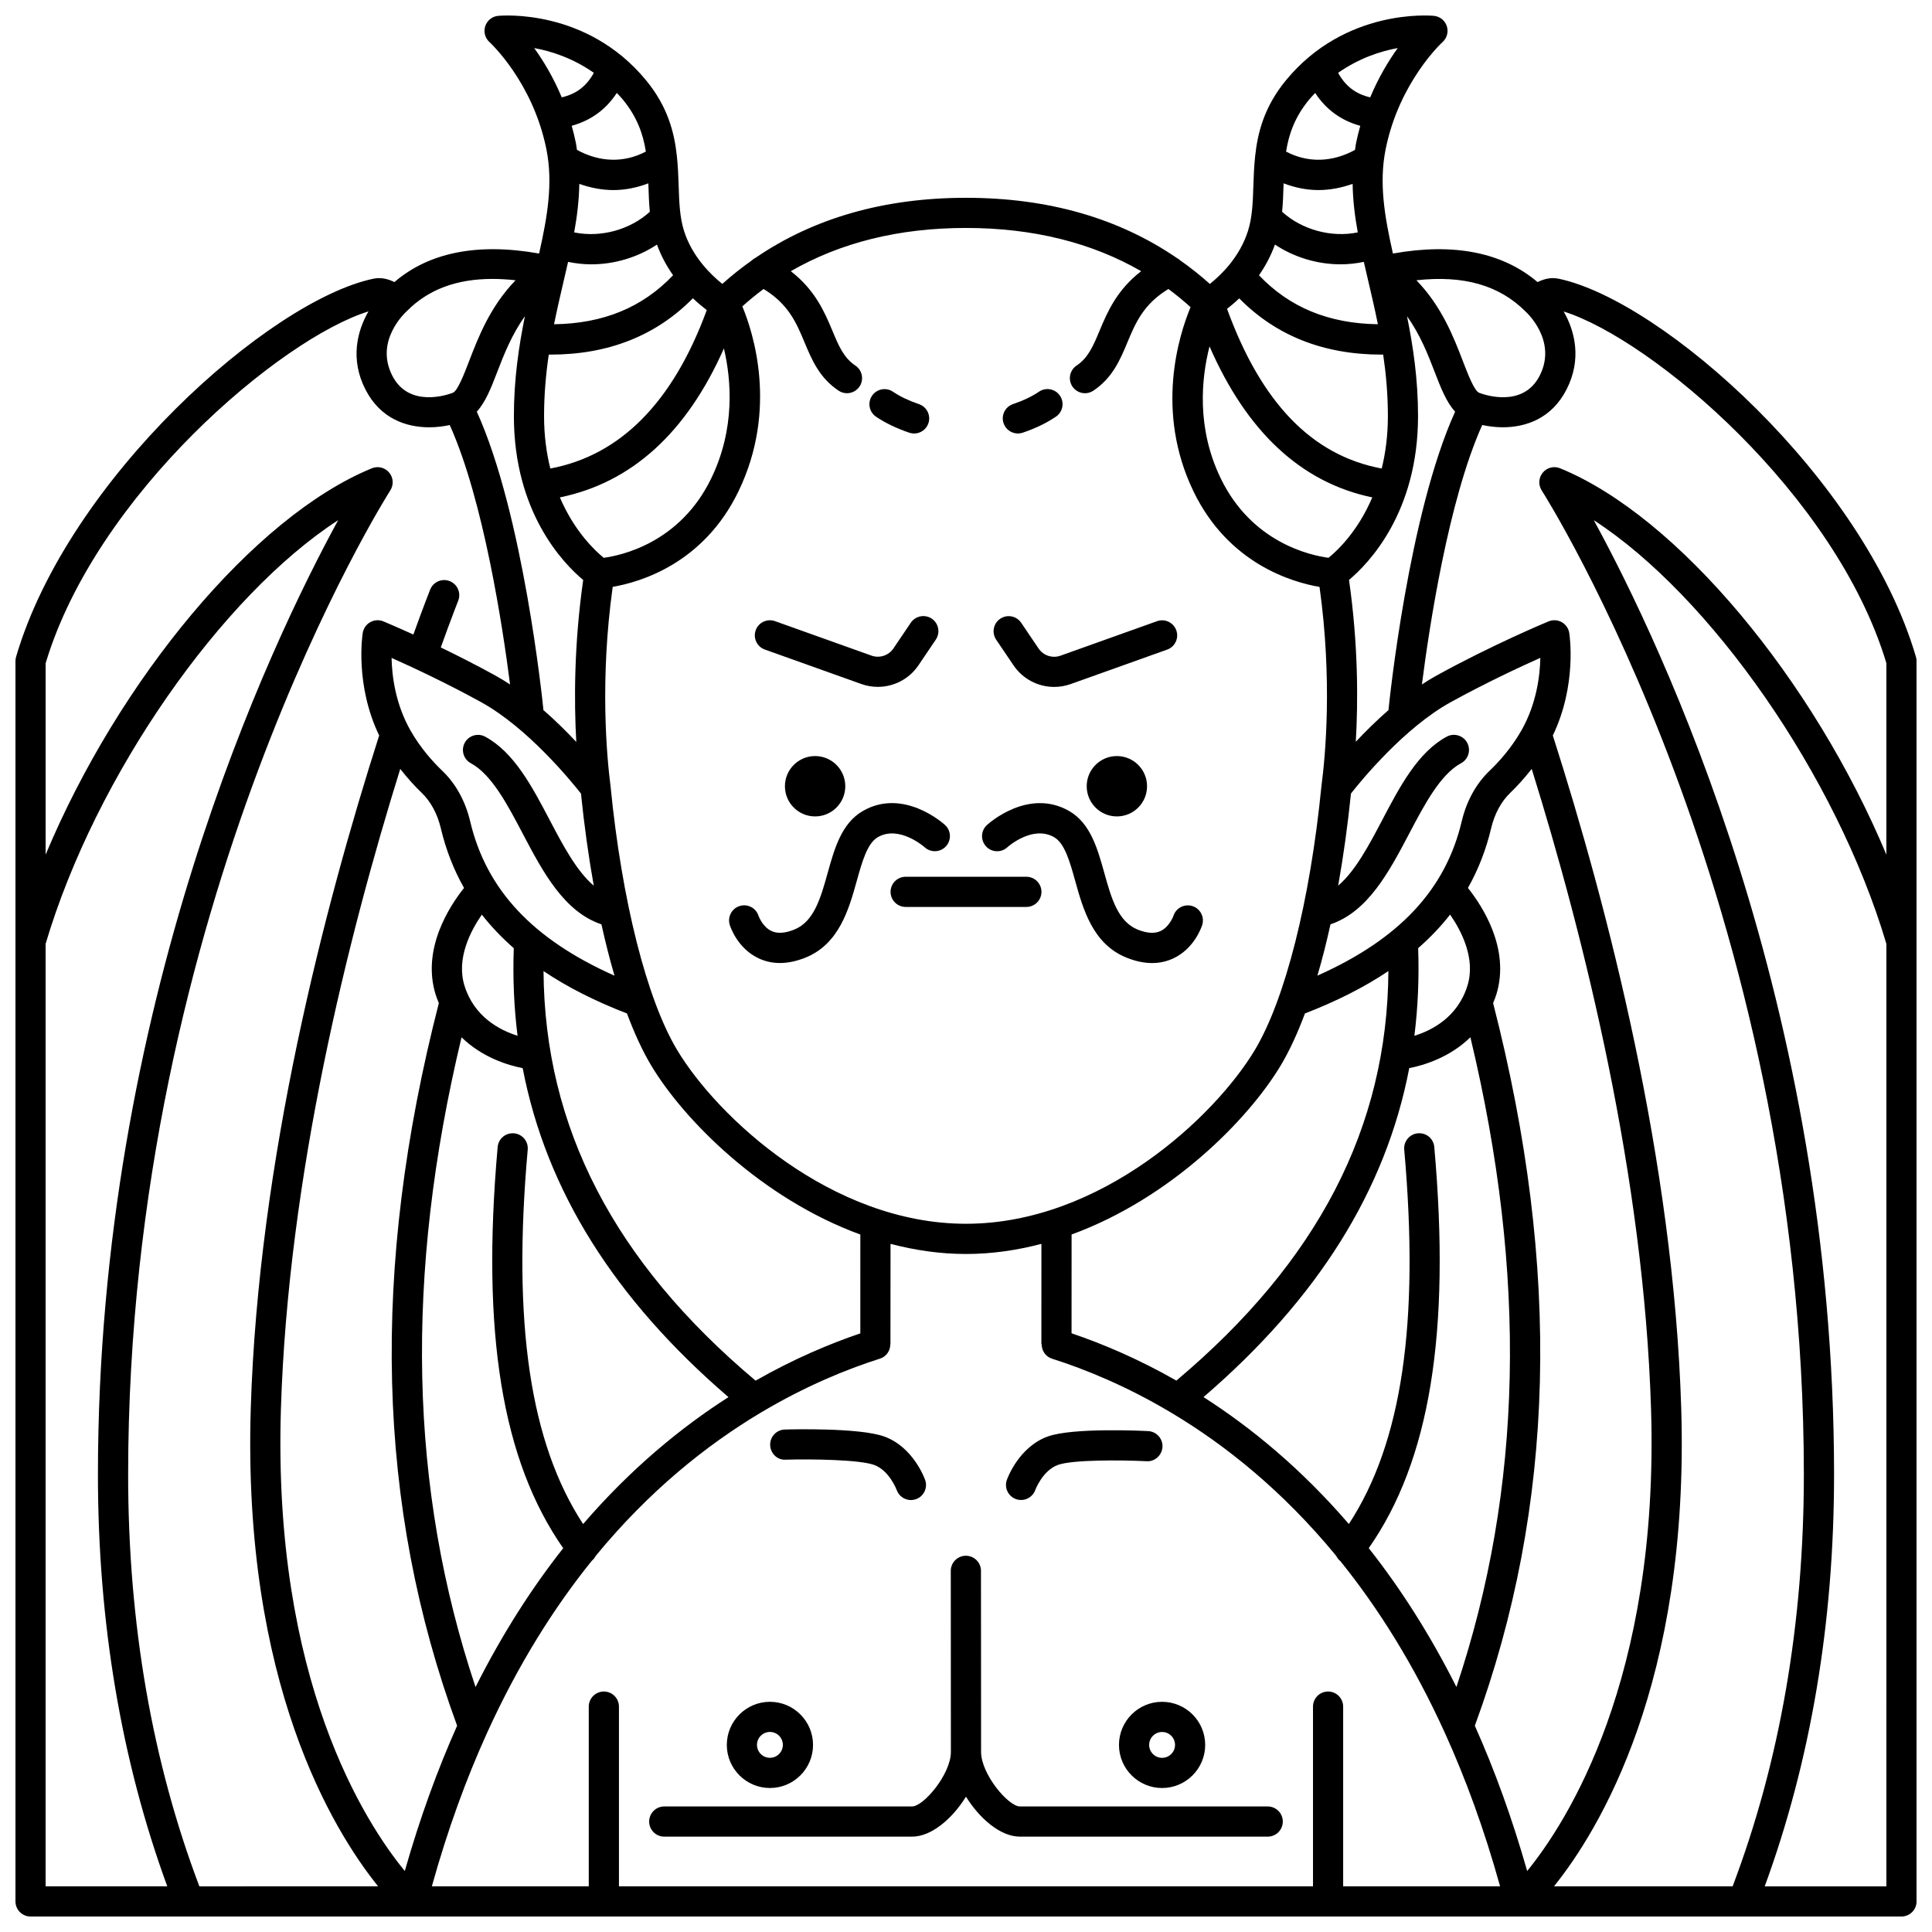 <?xml version="1.0" encoding="UTF-8"?>
<!-- Uploaded to: ICON Repo, www.svgrepo.com, Generator: ICON Repo Mixer Tools -->
<svg width="800px" height="800px" version="1.1" viewBox="144 144 512 512" xmlns="http://www.w3.org/2000/svg">
 <defs>
  <clipPath id="a">
   <path d="m148.09 148.09h503.81v503.81h-503.81z"/>
  </clipPath>
 </defs>
 <path d="m447.98 352.36c0 4.418-3.582 8-7.996 8-4.418 0-7.996-3.582-7.996-8 0-4.414 3.578-7.996 7.996-7.996 4.414 0 7.996 3.582 7.996 7.996"/>
 <path d="m368.01 352.36c0 4.418-3.582 8-8 8-4.414 0-7.996-3.582-7.996-8 0-4.414 3.582-7.996 7.996-7.996 4.418 0 8 3.582 8 7.996"/>
 <path d="m385.37 309.03-4.594 6.801c-1.285 1.898-3.684 2.684-5.832 1.91l-25.566-9.133c-2.078-0.738-4.367 0.34-5.109 2.418-0.742 2.078 0.34 4.367 2.418 5.109l25.566 9.133c1.434 0.512 2.914 0.758 4.379 0.758 4.231 0 8.305-2.066 10.777-5.727l4.594-6.797c1.234-1.832 0.754-4.312-1.074-5.555-1.836-1.223-4.316-0.746-5.559 1.082z"/>
 <path d="m412.59 320.31c2.473 3.664 6.547 5.731 10.777 5.731 1.461 0 2.938-0.246 4.379-0.758l25.566-9.133c2.078-0.742 3.164-3.031 2.418-5.109-0.742-2.078-3.031-3.164-5.109-2.418l-25.566 9.133c-2.156 0.777-4.555-0.016-5.832-1.914l-4.594-6.797c-1.238-1.832-3.723-2.309-5.555-1.074-1.832 1.238-2.312 3.723-1.074 5.555z"/>
 <path d="m380.01 380.35c0 2.207 1.793 4 4 4h31.988c2.207 0 4-1.793 4-4 0-2.207-1.793-4-4-4h-31.988c-2.211 0-4 1.793-4 4z"/>
 <path d="m372.65 358.93c-5.637 3.242-7.5 9.934-9.309 16.402-1.848 6.625-3.594 12.883-8.824 15.008-2.434 0.988-4.465 1.129-6.035 0.406-2.441-1.117-3.461-4.039-3.461-4.039-0.668-2.106-2.922-3.266-5.023-2.598s-3.266 2.914-2.598 5.023c0.199 0.633 2.121 6.25 7.644 8.836 1.762 0.828 3.652 1.242 5.641 1.242 2.164 0 4.445-0.488 6.844-1.461 8.863-3.602 11.445-12.844 13.516-20.27 1.434-5.144 2.797-10.008 5.594-11.621 5.637-3.258 12.27 2.555 12.414 2.684 1.633 1.48 4.152 1.363 5.637-0.262 1.492-1.629 1.379-4.16-0.246-5.648-0.445-0.398-11.027-9.914-21.793-3.703z"/>
 <path d="m410.95 368.54c0.066-0.059 6.644-5.981 12.406-2.672 2.801 1.613 4.16 6.473 5.594 11.621 2.07 7.426 4.648 16.664 13.516 20.266 2.398 0.977 4.684 1.465 6.844 1.465 1.992 0 3.875-0.414 5.641-1.242 5.523-2.59 7.441-8.203 7.644-8.836 0.668-2.102-0.496-4.352-2.598-5.023-2.098-0.664-4.356 0.496-5.023 2.598-0.008 0.027-1.051 2.91-3.418 4.019-1.578 0.734-3.621 0.605-6.078-0.391-5.231-2.125-6.977-8.379-8.824-15.008-1.809-6.469-3.672-13.16-9.309-16.402-10.789-6.211-21.352 3.297-21.797 3.707-1.629 1.492-1.738 4.019-0.246 5.648 1.492 1.629 4.023 1.746 5.648 0.25z"/>
 <path d="m384.96 258.67c0.43 0.145 0.859 0.215 1.289 0.215 1.668 0 3.219-1.047 3.785-2.711 0.711-2.09-0.406-4.363-2.5-5.074-2.723-0.926-4.977-2.004-6.894-3.293-1.832-1.238-4.312-0.75-5.551 1.078-1.234 1.832-0.75 4.312 1.078 5.551 2.516 1.688 5.391 3.074 8.793 4.234z"/>
 <path d="m413.75 258.88c0.43 0 0.859-0.07 1.289-0.215 3.402-1.16 6.277-2.547 8.785-4.238 1.832-1.234 2.316-3.719 1.078-5.551-1.234-1.832-3.719-2.32-5.551-1.078-1.914 1.293-4.168 2.367-6.894 3.293-2.09 0.711-3.207 2.984-2.5 5.074 0.574 1.668 2.125 2.715 3.793 2.715z"/>
 <g clip-path="url(#a)">
  <path d="m651.74 318.06c-13.863-47.266-67.215-94.445-94.688-100.2-2.203-0.461-4.098 0.176-5.582 0.895-9.312-7.898-22.172-10.438-38.328-7.566-2.223-9.84-3.723-18.695-1.941-27.598 3.578-17.887 14.969-28.332 15.078-28.43 1.184-1.059 1.633-2.719 1.137-4.227-0.496-1.512-1.836-2.582-3.414-2.738-0.949-0.082-23.48-2.019-39.207 17.078-5.715 6.938-7.504 13.773-8.176 20.191-0.277 2.644-0.383 5.223-0.461 7.695-0.137 4.324-0.266 8.402-1.441 12.078-2.215 6.949-7.172 11.684-10.09 14.008-2.519-2.254-5.144-4.34-7.883-6.262-0.266-0.262-0.562-0.449-0.883-0.625-15.395-10.531-34.078-15.941-55.859-15.941-21.727 0-40.371 5.391-55.734 15.875-0.379 0.191-0.727 0.418-1.035 0.73-2.711 1.91-5.316 3.977-7.812 6.215-3.094-2.484-7.973-7.238-10.129-13.996-1.172-3.68-1.305-7.758-1.441-12.078-0.078-2.477-0.184-5.055-0.461-7.695-0.672-6.418-2.465-13.254-8.176-20.191-15.734-19.102-38.258-17.164-39.207-17.078-1.578 0.152-2.914 1.227-3.41 2.731-0.496 1.504-0.051 3.168 1.125 4.227 0.117 0.105 11.508 10.551 15.086 28.434 1.781 8.902 0.281 17.758-1.941 27.598-16.262-2.891-29.168-0.316-38.34 7.562-1.484-0.719-3.375-1.352-5.57-0.891-27.484 5.762-80.836 52.938-94.695 100.2-0.109 0.367-0.164 0.742-0.164 1.125v328.71c0 2.207 1.793 4 4 4h41.926 0.012 0.012 453.86c2.207 0 4-1.793 4-4l-0.004-328.71c0-0.383-0.055-0.758-0.164-1.125zm-7.832 325.84h-32.238c12.156-33.176 18.387-69.859 18.375-109.22-0.035-124.23-45.746-220.03-63.668-252.82 30.766 19.922 64.23 67.488 77.535 112.27zm0-324.13v50.719c-19.348-46.223-55.176-89.598-86.465-102.39-1.625-0.668-3.481-0.195-4.59 1.148-1.117 1.344-1.23 3.254-0.285 4.723 0.695 1.074 69.426 109.29 69.473 260.71 0.012 39.504-6.371 76.211-18.875 109.21h-47.336c11.891-14.785 35.949-53.918 33.711-126.7-2.019-65.566-19.496-132.84-34.027-178.28 6.441-13.383 4.445-26.586 4.356-27.176-0.191-1.207-0.926-2.258-1.996-2.859-1.066-0.598-2.352-0.672-3.484-0.203-0.602 0.246-14.863 6.176-29.816 14.426-1.273 0.699-2.519 1.48-3.754 2.293 1.898-14.875 7-48.812 15.988-68.758 1.66 0.355 3.496 0.602 5.43 0.602 6.09 0 12.961-2.273 16.922-10.043 4.074-7.984 2.215-15.441-0.773-20.645 23.512 7.418 72.125 48.535 85.523 93.203zm-147.95 272.5c-2.207 0-4 1.793-4 4v47.621h-183.93v-47.621c0-2.207-1.793-4-4-4-2.207 0-4 1.793-4 4v47.621h-41.582c4.188-15.043 9.125-28.535 14.613-40.617 0.016-0.035 0.031-0.07 0.047-0.109 8.266-18.16 17.746-33.18 27.75-45.566 0.438-0.363 0.77-0.793 1.012-1.273 14.23-17.312 29.43-29.395 43.543-37.84 0.145-0.059 0.266-0.16 0.398-0.238 11.602-6.898 22.457-11.355 31.402-14.199 1.699-0.539 2.731-2.113 2.731-3.812h0.035l0.023-26.602c6.426 1.684 13.105 2.684 19.992 2.684s13.566-0.996 19.992-2.68l-0.008 26.605h0.074c0 1.695 1.031 3.269 2.731 3.816 8.93 2.836 19.758 7.281 31.324 14.152 0.168 0.102 0.316 0.219 0.492 0.293 14.102 8.445 29.289 20.512 43.508 37.812 0.266 0.531 0.617 1.023 1.117 1.406 9.965 12.363 19.414 27.332 27.648 45.434 0.02 0.047 0.039 0.094 0.062 0.137 5.484 12.078 10.426 25.566 14.605 40.602h-41.586v-47.621c0-2.211-1.793-4.004-4-4.004zm-224.4-262.16c12.195 6.727 23.609 20.641 26.406 24.195 0.875 8.574 2.019 16.75 3.391 24.414-4.508-3.844-8.051-10.484-11.711-17.457-4.625-8.805-9.41-17.91-17.066-22.035-1.941-1.047-4.371-0.324-5.418 1.625-1.047 1.945-0.32 4.371 1.625 5.418 5.508 2.969 9.711 10.973 13.777 18.715 5.367 10.215 10.957 20.656 20.828 23.98 1.059 4.812 2.219 9.359 3.461 13.605-21.707-9.672-33.957-22.793-38.238-40.859-1.273-5.387-3.824-10.023-7.375-13.414-2.394-2.289-5.816-6.023-8.516-10.82-3.934-6.988-4.856-14.328-4.949-19.125 5.496 2.449 14.598 6.691 23.785 11.758zm35.004-135.74c3.152 0 6.258-0.641 9.258-1.781 0.008 0.277 0.02 0.551 0.027 0.828 0.07 2.207 0.152 4.449 0.363 6.707-5.246 4.781-13.031 6.902-20.047 5.465 0.781-4.301 1.293-8.578 1.359-12.859 2.981 1.055 6.016 1.641 9.039 1.641zm24.738 31.809c-8.938 24.387-22.859 38.5-41.461 41.984-1.008-4.074-1.656-8.676-1.656-13.895 0-5.816 0.496-11.188 1.246-16.305 0.148 0 0.301 0.012 0.449 0.012 15.379 0 28.02-5.047 37.75-14.934 1.359 1.301 2.621 2.332 3.672 3.137zm1.203 44.559c-8.266 17.117-23.809 20.457-28.508 21.086-2.266-1.84-7.75-6.961-11.621-16.008 19.016-3.898 33.594-17.141 43.473-39.484 1.969 8.434 3.012 21.246-3.344 34.406zm39.492 226.62c-8.176 2.773-17.66 6.769-27.758 12.531-37.469-31.512-55.934-67.105-56.195-108.54 6.305 4.246 13.688 7.977 22.117 11.234 1.996 5.34 4.144 9.992 6.434 13.809 8.668 14.445 29.27 35.227 55.406 44.77zm-73.465 50.531c-14.086-21.527-18.758-53.273-14.68-99.215 0.195-2.199-1.426-4.141-3.629-4.336-2.227-0.184-4.141 1.43-4.336 3.629-4.371 49.25 1.176 83.152 17.371 106.32-8.242 10.445-16.105 22.625-23.234 36.797-17.613-52.629-18.812-109.14-3.707-172.19 5.481 5.352 12.289 7.41 16.203 8.176 6.223 32.398 24.277 61.16 54.531 87.184-12.629 8.078-25.891 18.973-38.52 33.637zm-18.375-152.61c-0.273 7.938 0.055 15.676 1.004 23.211-4.75-1.492-11.516-5.027-14.07-13.285-2.211-7.156 1.605-14.496 4.606-18.82 2.453 3.148 5.285 6.106 8.461 8.895zm10.676-165.35c0.797-3.949 1.688-7.785 2.57-11.562 0.391-1.668 0.777-3.32 1.148-4.965 2.027 0.418 4.086 0.648 6.148 0.648 6.152 0 12.297-1.84 17.406-5.234 1.113 3.062 2.609 5.769 4.273 8.125-8.098 8.516-18.469 12.809-31.547 12.988zm-10.645 24.344c0 25.566 13.141 39.07 18.367 43.43-2.445 17.102-2.43 32.238-1.832 42.914-2.512-2.684-5.469-5.621-8.746-8.473-0.004-0.066 0.023-0.125 0.02-0.191-0.219-2.176-5.324-51.746-17.641-78.859 2.305-2.504 3.781-6.266 5.394-10.457 1.785-4.633 3.856-9.949 7.356-14.832-1.613 7.977-2.918 16.699-2.918 26.469zm-30.117 93.496c2.027 2.598 4.039 4.762 5.648 6.301 2.43 2.324 4.199 5.598 5.117 9.477 1.34 5.648 3.383 10.898 6.141 15.77-3.82 4.781-11.277 16.137-7.527 28.25 0.246 0.801 0.551 1.527 0.852 2.262-18.129 70.559-16.543 133.24 4.844 191.51-5.172 11.574-9.844 24.375-13.871 38.5-10.457-12.742-35.039-50.543-32.828-122.39 1.898-61.625 17.699-124.95 31.625-169.67zm222.34-124.7c9.711 9.871 22.34 14.906 37.703 14.906 0.145 0 0.297-0.012 0.445-0.012 0.75 5.117 1.246 10.488 1.246 16.305 0 5.227-0.637 9.824-1.633 13.898-18.461-3.449-31.902-17.352-40.992-42.316 0.941-0.727 2.039-1.648 3.231-2.781zm30.051-30.34c0.066 4.281 0.578 8.555 1.363 12.859-7.012 1.434-14.797-0.688-20.047-5.465 0.215-2.25 0.297-4.5 0.363-6.707 0.008-0.281 0.02-0.551 0.027-0.828 3 1.141 6.109 1.781 9.258 1.781 3.023-0.004 6.059-0.59 9.035-1.641zm-20.582 16.086c5.109 3.394 11.246 5.234 17.402 5.234 2.062 0 4.121-0.23 6.148-0.648 0.371 1.645 0.758 3.297 1.152 4.965 0.887 3.777 1.781 7.613 2.574 11.562-13.043-0.18-23.414-4.469-31.512-12.977 1.637-2.34 3.121-5.051 4.234-8.137zm-17.344 26.977c9.898 22.695 24.363 36.125 43.133 40.023-3.84 9.051-9.293 14.152-11.594 16.008-4.711-0.625-20.316-3.957-28.586-21.086-6.445-13.348-5.117-26.445-2.953-34.945zm36.969 61.898c5.211-4.363 18.293-17.867 18.293-43.422 0-9.77-1.305-18.492-2.922-26.461 3.504 4.883 5.574 10.195 7.356 14.832 1.613 4.188 3.09 7.949 5.394 10.457-12.316 27.113-17.422 76.684-17.641 78.859-0.008 0.066 0.023 0.125 0.02 0.191-3.254 2.84-6.203 5.762-8.703 8.434 0.625-10.664 0.656-25.766-1.797-42.891zm-4.91 91.266c9.871-3.324 15.461-13.766 20.828-23.98 4.066-7.742 8.273-15.746 13.777-18.715 1.941-1.047 2.668-3.477 1.625-5.418s-3.481-2.668-5.418-1.625c-7.656 4.125-12.438 13.23-17.066 22.035-3.664 6.973-7.207 13.613-11.711 17.457 1.371-7.664 2.516-15.844 3.391-24.414 2.789-3.551 14.18-17.449 26.406-24.195 9.188-5.066 18.289-9.312 23.781-11.762-0.102 4.797-1.016 12.137-4.949 19.121-2.703 4.797-6.125 8.531-8.52 10.82-3.551 3.394-6.102 8.031-7.375 13.414-4.277 18.07-16.531 31.188-38.238 40.863 1.254-4.238 2.41-8.789 3.469-13.602zm10.141 165.32c16.195-23.168 21.734-57.07 17.367-106.31-0.195-2.195-2.082-3.812-4.336-3.629-2.199 0.195-3.828 2.137-3.629 4.336 4.074 45.938-0.59 77.684-14.676 99.207-12.629-14.664-25.891-25.559-38.516-33.637 30.25-26.02 48.301-54.777 54.523-87.176 3.914-0.77 10.719-2.828 16.203-8.176 15.105 63.039 13.906 119.56-3.703 172.18-7.129-14.176-14.992-26.352-23.234-36.797zm21.555-167.9c3 4.328 6.82 11.664 4.606 18.82-2.57 8.312-9.324 11.828-14.07 13.305 0.953-7.547 1.277-15.285 1.004-23.227 3.18-2.789 6.012-5.746 8.461-8.898zm11.402 23.449c0.297-0.734 0.605-1.465 0.852-2.262 3.742-12.113-3.715-23.469-7.527-28.25 2.758-4.871 4.801-10.121 6.141-15.77 0.914-3.875 2.688-7.152 5.117-9.473 1.613-1.539 3.621-3.707 5.648-6.301 13.922 44.719 29.73 108.05 31.625 169.68 2.203 71.574-22.379 109.56-32.828 122.39-4.023-14.125-8.695-26.926-13.871-38.5 21.383-58.281 22.973-120.96 4.844-191.51zm-56.301 16.559c2.289-3.812 4.438-8.465 6.434-13.809 8.434-3.258 15.809-6.988 22.117-11.234-0.262 41.43-18.723 77.023-56.188 108.53-10.109-5.766-19.598-9.762-27.781-12.535l0.012-26.18c26.137-9.543 46.742-30.324 55.406-44.773zm64.91-199.81c0.082 0.074 8.512 7.613 3.734 16.984-4.43 8.676-14.77 5.019-15.938 4.578-0.031-0.012-0.062-0.023-0.094-0.035-1.277-0.461-3.023-5.012-4.301-8.332-2.445-6.363-5.59-14.535-12.34-21.492 12.516-1.395 22 1.32 28.938 8.297zm-41.184-56.773c-3.859-0.898-6.562-2.969-8.5-6.5 5.543-3.891 11.27-5.746 15.805-6.562-2.398 3.32-5.062 7.715-7.305 13.062zm-16.156 0.559c0.512-0.621 1.051-1.152 1.578-1.723 2.871 4.402 6.871 7.309 11.953 8.707-0.426 1.508-0.816 3.059-1.141 4.68-0.113 0.566-0.164 1.133-0.258 1.699-6.055 3.324-12.523 3.488-18.266 0.449 0.727-4.625 2.312-9.18 6.133-13.812zm-44.539 45.508c-6.438 4.969-8.957 10.824-11.008 15.742-1.68 4.027-3.008 7.207-6.106 9.273-1.836 1.227-2.332 3.711-1.109 5.547 0.773 1.156 2.039 1.781 3.332 1.781 0.758 0 1.531-0.215 2.215-0.672 5.109-3.41 7.109-8.207 9.047-12.848 2.168-5.195 4.273-10.117 10.848-14.105 2.027 1.496 3.977 3.106 5.871 4.809-3.066 7.375-9.496 27.543 0.773 48.82 9.285 19.234 26.234 24.098 33.406 25.324 3.445 24.723 1.539 44.949 0.516 52.691-0.004 0.023 0.008 0.043 0.004 0.062-0.004 0.023-0.016 0.039-0.02 0.062-3 30.355-9.602 56.496-17.652 69.918-10.684 17.801-40.906 46.039-76.543 46.039s-65.859-28.242-76.543-46.043c-8.055-13.422-14.656-39.562-17.652-69.918-0.004-0.02-0.016-0.035-0.016-0.059-0.004-0.02 0.008-0.039 0.004-0.059-0.996-7.773-2.852-28.066 0.586-52.707 7.156-1.223 24.051-6.094 33.332-25.32 10.543-21.84 3.836-42.254 1.02-49.012 1.816-1.629 3.688-3.172 5.629-4.609 6.566 3.992 8.672 8.914 10.84 14.102 1.934 4.641 3.938 9.438 9.047 12.848 0.684 0.457 1.457 0.672 2.215 0.672 1.293 0 2.559-0.625 3.332-1.781 1.223-1.836 0.727-4.324-1.109-5.547-3.098-2.066-4.426-5.246-6.106-9.273-2.047-4.91-4.566-10.762-11.004-15.734 13.098-7.562 28.605-11.461 46.422-11.461 17.816 0.004 33.32 3.902 46.43 11.457zm-131.26-31.703c-5.742 3.039-12.211 2.879-18.266-0.449-0.094-0.566-0.141-1.133-0.25-1.699-0.324-1.621-0.715-3.168-1.141-4.68 5.082-1.398 9.086-4.305 11.953-8.707 0.527 0.566 1.066 1.098 1.578 1.723 3.812 4.641 5.398 9.195 6.125 13.812zm-13.789-20.863c-1.938 3.539-4.641 5.602-8.5 6.5-2.242-5.348-4.906-9.746-7.305-13.062 4.543 0.816 10.262 2.672 15.805 6.562zm-20.738 54.973c-6.75 6.957-9.891 15.129-12.34 21.492-1.281 3.324-3.027 7.879-4.301 8.332-0.023 0.008-0.066 0.023-0.094 0.031-1.168 0.449-11.512 4.102-15.941-4.574-4.727-9.262 3.402-16.688 3.934-17.172 5.613-5.656 13.078-8.465 22.617-8.465 1.953 0 3.992 0.121 6.125 0.355zm-38.973 8.227c-3.043 5.258-4.902 12.711-0.828 20.695 3.965 7.769 10.832 10.043 16.922 10.043 1.934 0 3.769-0.242 5.43-0.602 8.988 19.949 14.09 53.883 15.988 68.758-1.234-0.812-2.488-1.59-3.754-2.293-5.129-2.832-10.164-5.379-14.609-7.523 2.82-7.844 4.598-12.328 4.617-12.375 0.816-2.051-0.184-4.379-2.234-5.195-2.059-0.82-4.379 0.184-5.195 2.234-0.078 0.203-1.754 4.422-4.453 11.918-4.617-2.102-7.668-3.375-7.938-3.488-1.137-0.469-2.414-0.391-3.484 0.203-1.066 0.598-1.805 1.652-1.996 2.859-0.094 0.586-2.09 13.789 4.356 27.172-14.531 45.434-32.008 112.71-34.027 178.28-2.238 72.82 21.855 111.94 33.738 126.7l-47.359 0.012c-12.508-33.004-18.895-69.715-18.875-109.21 0.043-151.29 68.773-259.64 69.469-260.72 0.945-1.469 0.832-3.379-0.285-4.723-1.113-1.344-2.961-1.809-4.586-1.148-31.293 12.793-67.121 56.164-86.469 102.39v-50.711c13.441-44.812 62.316-86.039 85.574-93.262zm-85.574 167.62c13.305-44.781 46.77-92.344 77.535-112.27-17.922 32.781-63.629 128.58-63.668 252.82-0.012 39.359 6.219 76.039 18.375 109.22h-32.242z"/>
 </g>
 <path d="m479.96 622.73h-65.668c-3.066 0-10.297-8.559-10.297-14.461l-0.027-47.98c0-2.207-1.793-4-4-4s-4 1.793-4 4l0.027 47.98c0 5.906-7.231 14.461-10.297 14.461h-65.664c-2.207 0-4 1.793-4 4s1.793 4 4 4h65.668c5.176 0 10.688-4.793 14.293-10.586 3.606 5.789 9.117 10.586 14.293 10.586h65.668c2.207 0 4-1.793 4-4s-1.789-4-3.996-4z"/>
 <path d="m348.04 617.84c6.301 0 11.422-5.125 11.422-11.422s-5.125-11.422-11.422-11.422-11.426 5.125-11.426 11.422c-0.004 6.297 5.125 11.422 11.426 11.422zm0-14.855c1.891 0 3.426 1.539 3.426 3.426 0 1.887-1.539 3.426-3.426 3.426-1.891 0-3.43-1.539-3.43-3.426-0.004-1.887 1.539-3.426 3.43-3.426z"/>
 <path d="m440.54 606.42c0 6.301 5.125 11.422 11.422 11.422 6.297 0 11.426-5.125 11.426-11.422s-5.125-11.422-11.426-11.422c-6.301-0.004-11.422 5.121-11.422 11.422zm14.855 0c0 1.891-1.539 3.426-3.43 3.426s-3.426-1.539-3.426-3.426 1.539-3.426 3.426-3.426c1.891-0.004 3.43 1.535 3.43 3.426z"/>
 <path d="m352.21 530.83c6.992-0.203 19.527 0 23.395 1.375 4.055 1.445 5.981 6.535 6.035 6.668 0.582 1.633 2.125 2.656 3.762 2.656 0.441 0 0.891-0.074 1.332-0.227 2.082-0.734 3.176-3.019 2.441-5.102-0.129-0.355-3.172-8.777-10.883-11.523-6.531-2.332-24.305-1.895-26.305-1.836-2.207 0.062-3.945 1.902-3.883 4.109 0.059 2.203 1.887 4.039 4.106 3.879z"/>
 <path d="m413.25 541.28c0.445 0.16 0.895 0.234 1.344 0.234 1.637 0 3.172-1.012 3.766-2.641 0.02-0.051 1.941-5.215 6.035-6.668 3.824-1.363 16.43-1.309 23.48-0.965 2.125 0.164 4.082-1.586 4.191-3.793 0.113-2.203-1.586-4.082-3.793-4.191-2.027-0.109-19.996-0.926-26.562 1.414-7.719 2.746-10.762 11.168-10.887 11.523-0.734 2.078 0.352 4.348 2.426 5.086z"/>
</svg>